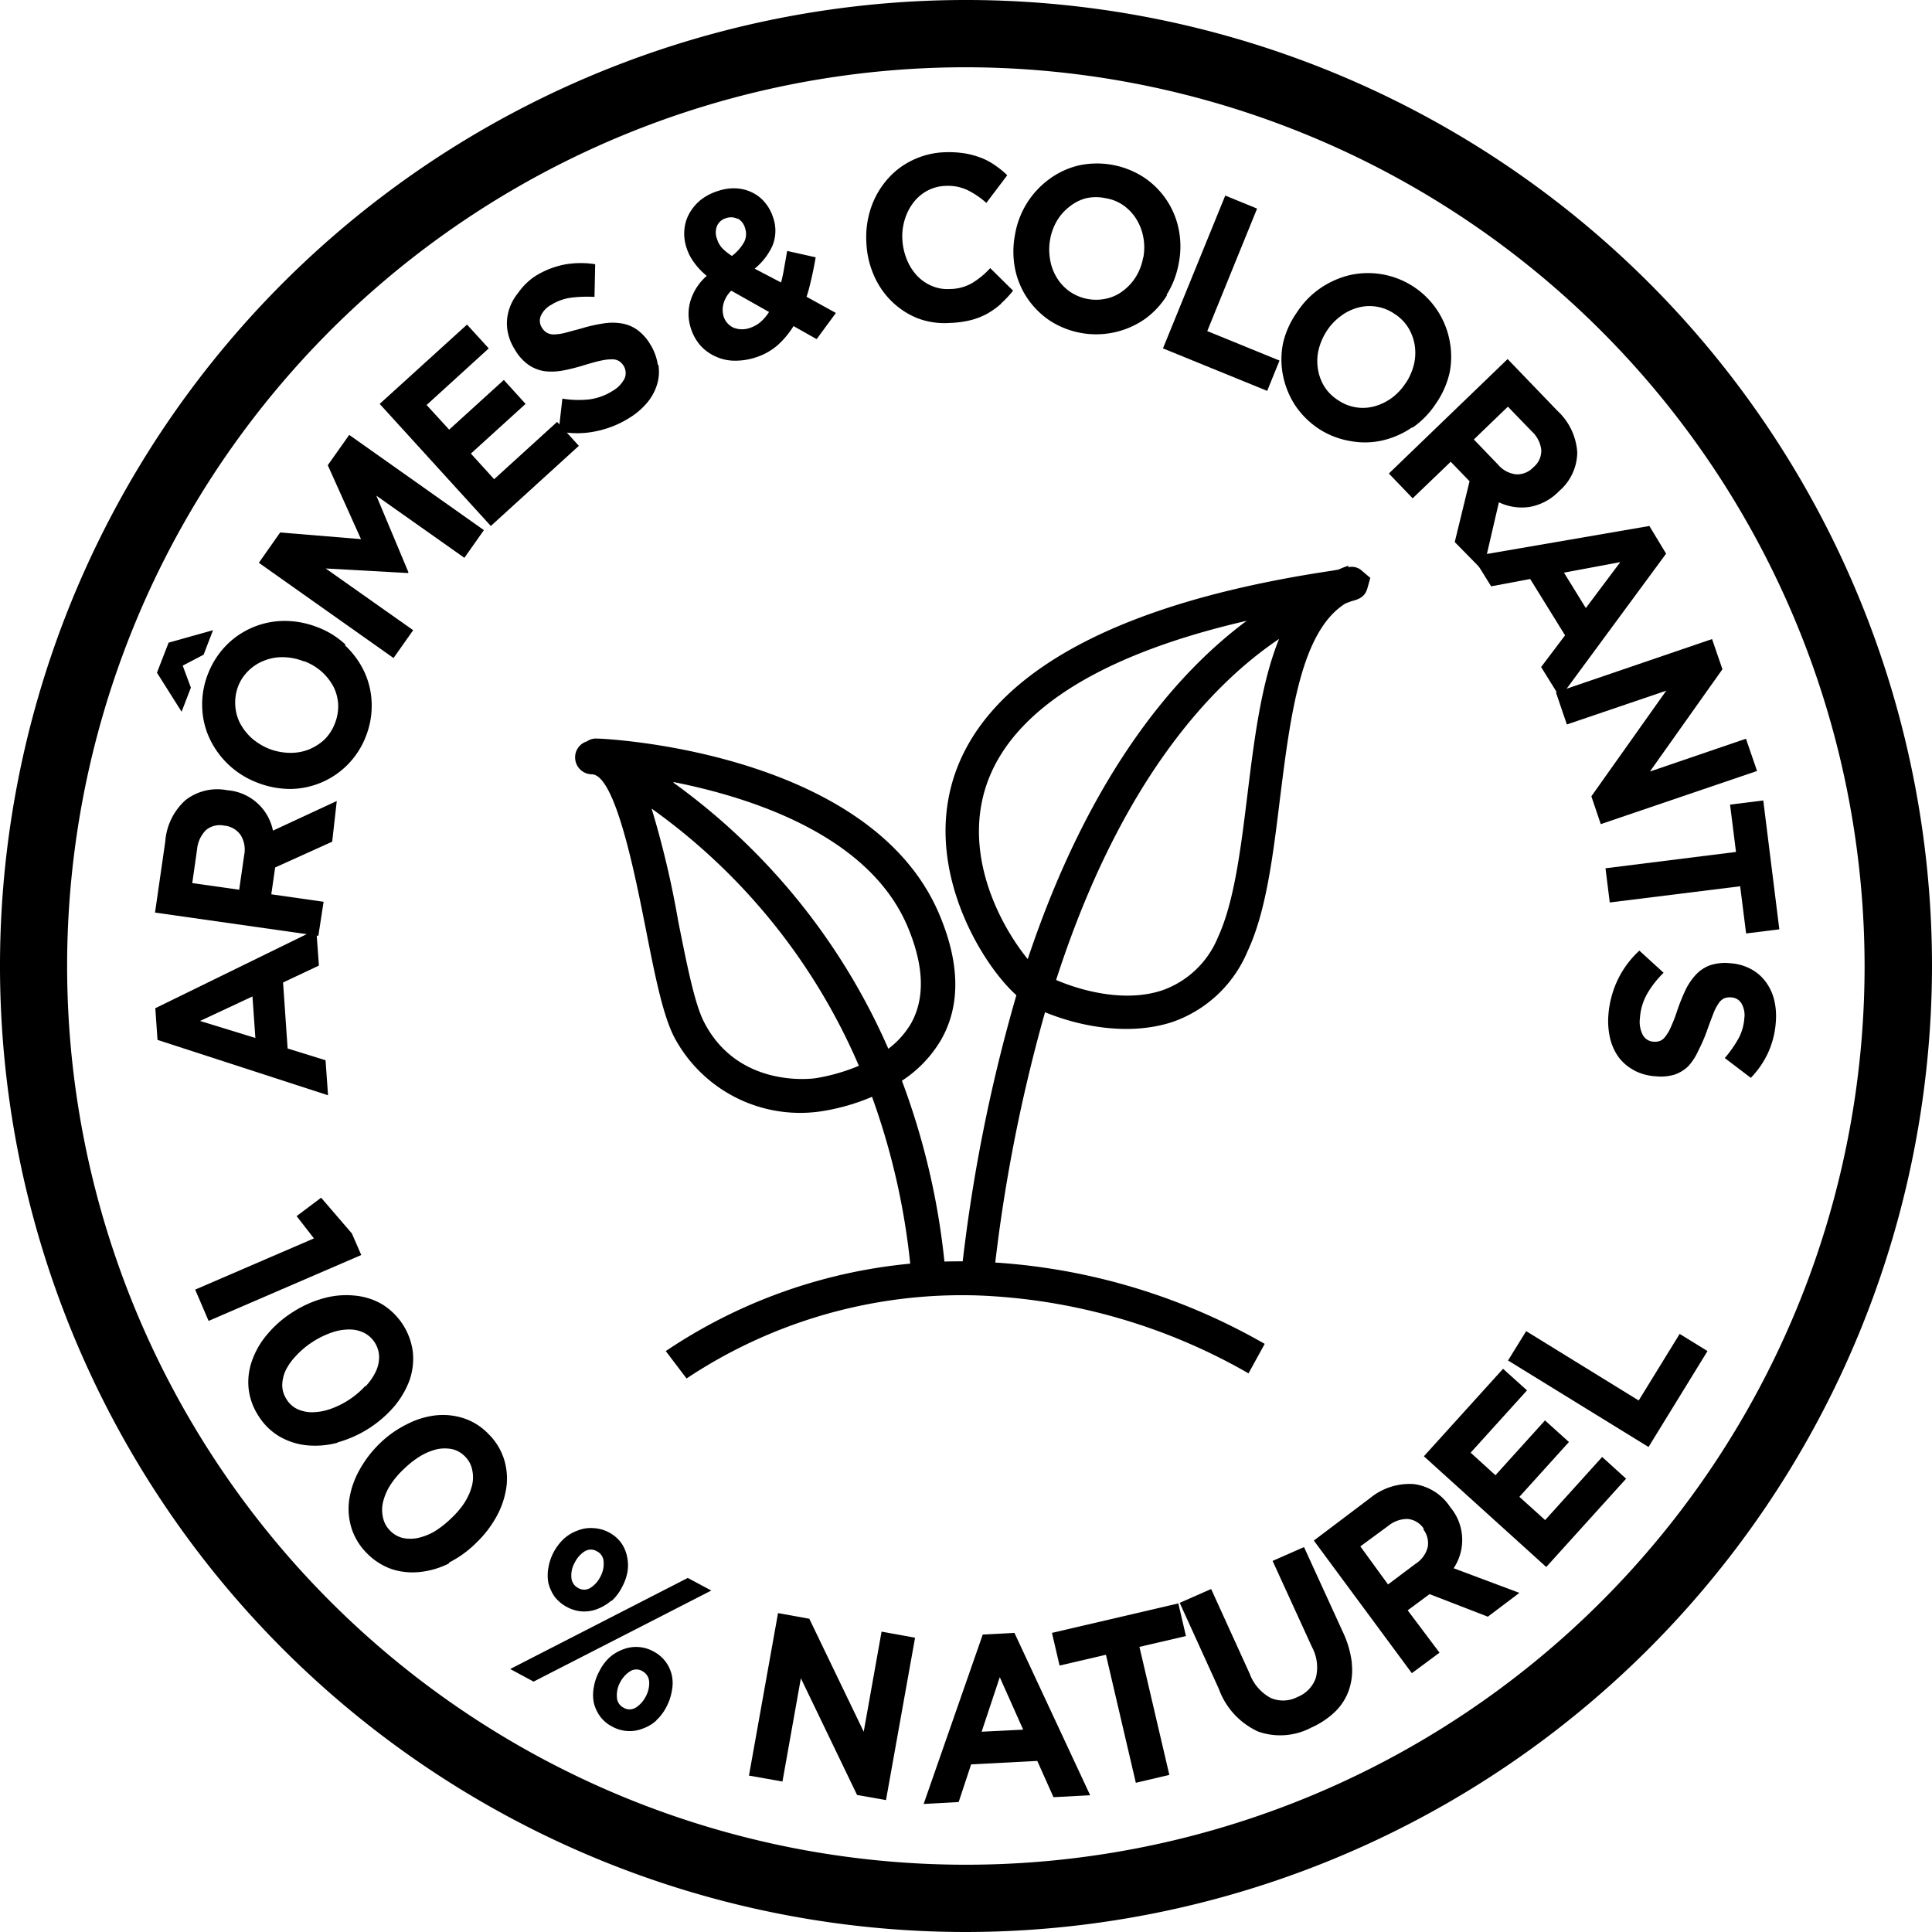 <svg xmlns="http://www.w3.org/2000/svg" viewBox="0 0 139.58 139.58"><g id="Calque_2" data-name="Calque 2"><g id="Calque_1-2" data-name="Calque 1"><path d="M69.79,4.86a64.93,64.93,0,1,0,64.92,64.93A65,65,0,0,0,69.79,4.86m0,134.72a69.79,69.79,0,1,1,69.79-69.79,69.87,69.87,0,0,1-69.79,69.79"></path><path d="M14.45,73.76l4,1.23-.21-3Zm8.59-4-2.59,1.22.33,4.77,2.74.85.18,2.53-12.32-4-.16-2.29,11.63-5.69Z"></path><path d="M16.2,59.65a1.55,1.55,0,0,0-1.33.33,2.26,2.26,0,0,0-.63,1.37l-.35,2.45,3.39.48.36-2.5a2,2,0,0,0-.26-1.46,1.64,1.64,0,0,0-1.14-.67ZM24,60.81l-4.12,1.86-.28,1.94,3.78.54L23,67.61l-11.8-1.68.74-5.13a4.45,4.45,0,0,1,1.47-3,3.74,3.74,0,0,1,3-.71h0a3.65,3.65,0,0,1,3.31,2.92l4.61-2.14Z"></path><path d="M21.92,47.77a4.12,4.12,0,0,0-1.45-.29,3.42,3.42,0,0,0-1.36.24,3.26,3.26,0,0,0-1.15.73,3.14,3.14,0,0,0-.77,1.17A3.33,3.33,0,0,0,17,51a3.15,3.15,0,0,0,.36,1.28,4,4,0,0,0,.86,1.08,4.47,4.47,0,0,0,1.25.75h0a4.34,4.34,0,0,0,1.45.28,3.6,3.6,0,0,0,1.36-.23,3.72,3.72,0,0,0,1.15-.72,3.27,3.27,0,0,0,.77-1.19,3.34,3.34,0,0,0,.23-1.38,3.19,3.19,0,0,0-.36-1.3,4,4,0,0,0-.86-1.07A4,4,0,0,0,22,47.78Zm3-1.15a6.26,6.26,0,0,1,1.38,1.87,5.74,5.74,0,0,1,.55,2.26,6,6,0,0,1-.41,2.43A5.91,5.91,0,0,1,21,57a6.57,6.57,0,0,1-2.39-.45h0a6.25,6.25,0,0,1-3.45-3.16,5.73,5.73,0,0,1-.55-2.25,6,6,0,0,1,.41-2.44,6.12,6.12,0,0,1,1.32-2.07,5.92,5.92,0,0,1,4.17-1.77,6.51,6.51,0,0,1,2.39.44l0,0a6.07,6.07,0,0,1,2.07,1.28M13.79,49.68l-.67,1.74L11.34,48.6l.84-2.17,3.21-.9-.68,1.77-1.51.79Z"></path><polygon points="33.55 40.3 27.19 35.81 29.51 41.35 29.47 41.4 23.53 41.07 29.85 45.53 28.43 47.54 18.7 40.66 20.24 38.47 26.08 38.95 23.68 33.61 25.23 31.42 34.96 38.3 33.55 40.3"></polygon><polygon points="35.46 38 27.43 29.18 33.74 23.45 35.31 25.17 30.82 29.26 32.45 31.04 36.4 27.45 37.97 29.18 34.02 32.77 35.7 34.62 40.25 30.48 41.82 32.21 35.46 38"></polygon><path d="M47.57,26.38a3.11,3.11,0,0,1-.11,1.43,3.73,3.73,0,0,1-.72,1.3,5.29,5.29,0,0,1-1.3,1.1,7.18,7.18,0,0,1-2.4.95,6.55,6.55,0,0,1-2.68,0l.27-2.36a7.21,7.21,0,0,0,1.9.06,4.15,4.15,0,0,0,1.73-.62,2.18,2.18,0,0,0,.86-.89,1,1,0,0,0-.07-.93l0,0a1.12,1.12,0,0,0-.32-.33.94.94,0,0,0-.48-.13,3.4,3.4,0,0,0-.77.08c-.31.06-.7.17-1.17.31a15,15,0,0,1-1.59.41,4.53,4.53,0,0,1-1.36.06,2.81,2.81,0,0,1-1.16-.45,3.44,3.44,0,0,1-1-1.11l0,0a3.61,3.61,0,0,1-.54-1.41,3.27,3.27,0,0,1,.09-1.39,3.51,3.51,0,0,1,.67-1.28A4.71,4.71,0,0,1,38.59,20a6.27,6.27,0,0,1,2.15-.88A6.6,6.6,0,0,1,43,19.09l-.05,2.36a9.51,9.51,0,0,0-1.72.06,3.62,3.62,0,0,0-1.4.51,1.7,1.7,0,0,0-.77.83.91.91,0,0,0,.09.82v0a1.07,1.07,0,0,0,.36.37,1,1,0,0,0,.52.12,3.59,3.59,0,0,0,.82-.12L42,23.73a11.28,11.28,0,0,1,1.58-.36,4.05,4.05,0,0,1,1.35,0,2.71,2.71,0,0,1,1.11.46,3.48,3.48,0,0,1,.91,1l0,0a3.86,3.86,0,0,1,.57,1.5"></path><path d="M52.83,21a2.08,2.08,0,0,0-.56.94,1.67,1.67,0,0,0,0,.89,1.32,1.32,0,0,0,.74.85,1.7,1.7,0,0,0,1.2,0,2.28,2.28,0,0,0,.74-.42,3.32,3.32,0,0,0,.61-.72Zm.45-5.19a1.05,1.05,0,0,0-.82-.05,1,1,0,0,0-.66.57,1.28,1.28,0,0,0,0,.93,1.77,1.77,0,0,0,.37.66,3.81,3.81,0,0,0,.71.57,3.31,3.31,0,0,0,.88-1,1.28,1.28,0,0,0,.07-1,1.12,1.12,0,0,0-.53-.7M59,24.5l-1.67-.94a6.4,6.4,0,0,1-1.15,1.38,4.5,4.5,0,0,1-1.61.89,4.78,4.78,0,0,1-1.51.23,3.34,3.34,0,0,1-1.35-.3,3.28,3.28,0,0,1-1.1-.79,3.5,3.5,0,0,1-.71-1.29,3.32,3.32,0,0,1,0-2,3.93,3.93,0,0,1,1.16-1.75,5,5,0,0,1-.94-1,3.58,3.58,0,0,1-.54-1.09,3.24,3.24,0,0,1-.14-1.2,2.92,2.92,0,0,1,.33-1.16,3.4,3.4,0,0,1,.81-1,3.84,3.84,0,0,1,1.32-.69,3.45,3.45,0,0,1,1.32-.18,3,3,0,0,1,1.15.31,2.73,2.73,0,0,1,.9.72,3.12,3.12,0,0,1,.58,1.06,2.87,2.87,0,0,1-.05,2.07,4.59,4.59,0,0,1-1.28,1.64l1.91,1a11.21,11.21,0,0,0,.23-1.1c.07-.38.14-.78.21-1.18l2.06.46c-.08.46-.17.94-.28,1.42s-.23,1-.38,1.43l2.12,1.17Z"></path><path d="M72.33,21.94a6.06,6.06,0,0,1-1,.72,5.26,5.26,0,0,1-1.2.47,7.26,7.26,0,0,1-1.49.2A5.5,5.5,0,0,1,66.31,23a5.72,5.72,0,0,1-1.89-1.23,5.87,5.87,0,0,1-1.29-1.89,6.57,6.57,0,0,1-.54-2.39v0A6.64,6.64,0,0,1,62.93,15a6.09,6.09,0,0,1,1.14-2,5.53,5.53,0,0,1,1.8-1.4A5.76,5.76,0,0,1,68.24,11a7.52,7.52,0,0,1,1.46.08,6.2,6.2,0,0,1,1.2.33,4.66,4.66,0,0,1,1,.54,6.58,6.58,0,0,1,.87.71l-1.51,2a6.09,6.09,0,0,0-1.39-.94,3.3,3.3,0,0,0-1.56-.29,3,3,0,0,0-1.3.34,3.15,3.15,0,0,0-1,.84,3.77,3.77,0,0,0-.63,1.21,4.1,4.1,0,0,0-.19,1.45v0a4.51,4.51,0,0,0,.31,1.44,3.77,3.77,0,0,0,.71,1.16,3.15,3.15,0,0,0,1.07.77,2.88,2.88,0,0,0,1.35.24,3.24,3.24,0,0,0,1.62-.44,5.91,5.91,0,0,0,1.29-1.07L73.19,21a7.59,7.59,0,0,1-.86.92"></path><path d="M82.6,18.61a4,4,0,0,0,0-1.47,3.8,3.8,0,0,0-.49-1.29,3.41,3.41,0,0,0-.93-1,3.06,3.06,0,0,0-1.3-.53,3.33,3.33,0,0,0-1.41,0,3.19,3.19,0,0,0-1.19.6,3.62,3.62,0,0,0-.9,1,4,4,0,0,0-.51,1.37v0a4.09,4.09,0,0,0,0,1.48,3.58,3.58,0,0,0,.48,1.29,3.37,3.37,0,0,0,.93,1,3.36,3.36,0,0,0,2.71.5,3.07,3.07,0,0,0,1.2-.59,3.75,3.75,0,0,0,.89-1,4,4,0,0,0,.51-1.37Zm1.7,2.74a6,6,0,0,1-1.59,1.7,6.16,6.16,0,0,1-6.87.11,6,6,0,0,1-1.63-1.63,5.9,5.9,0,0,1-.88-2.13,6.45,6.45,0,0,1,0-2.44v0a6.24,6.24,0,0,1,2.45-4,5.86,5.86,0,0,1,2.12-1,6.22,6.22,0,0,1,4.75.86,5.89,5.89,0,0,1,2.51,3.76,6.26,6.26,0,0,1,0,2.44v0a6.42,6.42,0,0,1-.87,2.27"></path><polygon points="84.02 25.17 88.52 14.13 90.82 15.07 87.22 23.92 92.44 26.05 91.55 28.24 84.02 25.17"></polygon><path d="M101.56,27.68a4.32,4.32,0,0,0,.59-1.34,3.64,3.64,0,0,0,.06-1.39,3.54,3.54,0,0,0-.47-1.28,3.22,3.22,0,0,0-1-1,3.18,3.18,0,0,0-2.65-.44,3.63,3.63,0,0,0-1.23.61,4.05,4.05,0,0,0-1,1.06l0,0a4.37,4.37,0,0,0-.59,1.35,3.59,3.59,0,0,0-.06,1.38,3.45,3.45,0,0,0,.46,1.28,3.15,3.15,0,0,0,1,1,3.17,3.17,0,0,0,2.65.44,3.9,3.9,0,0,0,1.23-.6,4.1,4.1,0,0,0,1-1.07Zm.48,3.18a6.21,6.21,0,0,1-2.12.95,5.7,5.7,0,0,1-2.33.06A6,6,0,0,1,95.31,31a6.14,6.14,0,0,1-1.75-1.73,6.25,6.25,0,0,1-.87-2.15,5.94,5.94,0,0,1,0-2.3,6.29,6.29,0,0,1,1-2.24l0,0a6.14,6.14,0,0,1,1.69-1.75,6.4,6.4,0,0,1,2.12-.95,6,6,0,0,1,7.23,4.74,5.94,5.94,0,0,1,0,2.3,6.41,6.41,0,0,1-1,2.25v0a6.27,6.27,0,0,1-1.7,1.74"></path><path d="M110.79,33.75a1.53,1.53,0,0,0,.56-1.26,2.16,2.16,0,0,0-.69-1.33l-1.72-1.78-2.46,2.37,1.75,1.82a2,2,0,0,0,1.31.7,1.61,1.61,0,0,0,1.23-.5Zm-5.69,5.41,1.07-4.39-1.36-1.41L102.06,36l-1.72-1.79,8.58-8.27,3.59,3.73a4.49,4.49,0,0,1,1.44,3,3.73,3.73,0,0,1-1.31,2.81l0,0a3.9,3.9,0,0,1-2.17,1.15,3.85,3.85,0,0,1-2.18-.34l-1.15,4.95Z"></path><path d="M117.06,40.61l-4.07.76,1.58,2.56Zm-5.72,7.58,1.73-2.29-2.52-4.07-2.82.53-1.34-2.16L119.16,38l1.21,2L112.71,50.4Z"></path><polygon points="114.97 57.53 120.38 49.9 113.2 52.34 112.41 50.02 123.69 46.17 124.44 48.35 119.2 55.74 126.14 53.37 126.94 55.7 115.65 59.54 114.97 57.53"></polygon><polygon points="125.72 64.03 116.3 65.2 115.99 62.73 125.42 61.55 124.99 58.13 127.39 57.83 128.55 67.14 126.15 67.44 125.72 64.03"></polygon><path d="M118.05,77.32a3.33,3.33,0,0,1-1.1-.93,3.8,3.8,0,0,1-.62-1.35,5.5,5.5,0,0,1-.13-1.7,7.17,7.17,0,0,1,.65-2.5,6.87,6.87,0,0,1,1.59-2.16l1.75,1.6A7,7,0,0,0,119,71.8a4.11,4.11,0,0,0-.52,1.75,2.07,2.07,0,0,0,.21,1.23.94.94,0,0,0,.79.48h0a1.07,1.07,0,0,0,.45-.06.88.88,0,0,0,.39-.32,2.82,2.82,0,0,0,.39-.67,10.39,10.39,0,0,0,.44-1.13,14,14,0,0,1,.6-1.51,4.44,4.44,0,0,1,.76-1.14,2.65,2.65,0,0,1,1-.68,3.45,3.45,0,0,1,1.49-.16h0a3.65,3.65,0,0,1,1.44.39,3.23,3.23,0,0,1,1.08.89,3.68,3.68,0,0,1,.64,1.3,4.94,4.94,0,0,1,.14,1.61,6.41,6.41,0,0,1-.55,2.25,6.55,6.55,0,0,1-1.26,1.84l-1.88-1.43a8.82,8.82,0,0,0,1-1.43,3.59,3.59,0,0,0,.41-1.43,1.68,1.68,0,0,0-.22-1.11.9.9,0,0,0-.71-.41h0a1.16,1.16,0,0,0-.51.06,1,1,0,0,0-.41.36,3.46,3.46,0,0,0-.38.73c-.12.31-.27.7-.44,1.18a11.69,11.69,0,0,1-.64,1.49A4.33,4.33,0,0,1,122,77a2.65,2.65,0,0,1-1,.63,3.45,3.45,0,0,1-1.36.13h0a3.89,3.89,0,0,1-1.55-.41"></path><polygon points="25.42 89.11 26.1 90.67 15.07 95.43 14.1 93.17 22.68 89.47 21.43 87.86 23.2 86.53 25.42 89.11"></polygon><path d="M26.39,100.18a4.18,4.18,0,0,0,.75-1.07,2.48,2.48,0,0,0,.25-1.1,2,2,0,0,0-1.09-1.72,2.38,2.38,0,0,0-1.08-.24,3.86,3.86,0,0,0-1.28.23,6.34,6.34,0,0,0-1.36.67,6.13,6.13,0,0,0-1.19,1A4.26,4.26,0,0,0,20.64,99a2.7,2.7,0,0,0-.25,1.09,1.9,1.9,0,0,0,.31,1,1.83,1.83,0,0,0,.78.71,2.56,2.56,0,0,0,1.09.23,4.08,4.08,0,0,0,1.28-.23,6.11,6.11,0,0,0,1.36-.67,6,6,0,0,0,1.18-1m-2,4.1a6.21,6.21,0,0,1-2.2.19,4.93,4.93,0,0,1-2-.64,4.45,4.45,0,0,1-1.51-1.48,4.49,4.49,0,0,1-.72-2,4.58,4.58,0,0,1,.25-2,6,6,0,0,1,1.1-1.9,7.88,7.88,0,0,1,1.85-1.61,8,8,0,0,1,2.24-1,6.05,6.05,0,0,1,2.21-.19,4.81,4.81,0,0,1,2,.63,4.75,4.75,0,0,1,2.22,3.48,4.74,4.74,0,0,1-.24,2,6.38,6.38,0,0,1-1.11,1.9,8.35,8.35,0,0,1-4.1,2.6"></path><path d="M33.6,108.49a4.08,4.08,0,0,0,.51-1.2,2.5,2.5,0,0,0,0-1.12,1.86,1.86,0,0,0-.51-.94,1.92,1.92,0,0,0-.91-.53,2.76,2.76,0,0,0-1.11,0,4.28,4.28,0,0,0-1.2.49,6.77,6.77,0,0,0-1.2.94,6.12,6.12,0,0,0-1,1.19,4.13,4.13,0,0,0-.51,1.21,2.46,2.46,0,0,0,0,1.11,1.86,1.86,0,0,0,.51.94,1.89,1.89,0,0,0,.91.53,2.6,2.6,0,0,0,1.11,0,4.18,4.18,0,0,0,1.21-.48,7.1,7.1,0,0,0,1.19-.94,6.12,6.12,0,0,0,1-1.19m-1.14,4.44a6.06,6.06,0,0,1-2.12.63,4.89,4.89,0,0,1-2.05-.21,4.67,4.67,0,0,1-1.78-1.14,4.51,4.51,0,0,1-1.11-1.8,4.74,4.74,0,0,1-.18-2,6.24,6.24,0,0,1,.68-2.09,8.1,8.1,0,0,1,1.49-2,7.66,7.66,0,0,1,2-1.43,6,6,0,0,1,2.13-.65,4.9,4.9,0,0,1,2,.22,4.38,4.38,0,0,1,1.78,1.14,4.44,4.44,0,0,1,1.11,1.8,4.68,4.68,0,0,1,.18,2,6.17,6.17,0,0,1-.69,2.1,7.88,7.88,0,0,1-1.48,1.94,7.72,7.72,0,0,1-2,1.45"></path><path d="M46.9,121.51a.92.92,0,0,0-.48-.77.84.84,0,0,0-.89,0,2.05,2.05,0,0,0-.72.79,1.94,1.94,0,0,0-.24,1.08.88.88,0,0,0,.47.76.84.84,0,0,0,.89,0,2,2,0,0,0,.72-.8,2,2,0,0,0,.25-1.07m.52,2.8a2.89,2.89,0,0,1-1,.59,2.5,2.5,0,0,1-1.08.17,2.6,2.6,0,0,1-1.11-.32,2.5,2.5,0,0,1-.87-.73,2.76,2.76,0,0,1-.46-1,2.93,2.93,0,0,1,0-1.11,3.59,3.59,0,0,1,.39-1.14,3.44,3.44,0,0,1,.73-1,3.08,3.08,0,0,1,1-.6,2.59,2.59,0,0,1,2.19.15,2.61,2.61,0,0,1,.87.73,2.67,2.67,0,0,1,.46,1,2.76,2.76,0,0,1,0,1.11,3.74,3.74,0,0,1-.38,1.14,3.44,3.44,0,0,1-.75,1m-3.8-11.45a.87.87,0,0,0-.48-.76.84.84,0,0,0-.89,0,2,2,0,0,0-.71.8,1.85,1.85,0,0,0-.25,1.07.9.9,0,0,0,.48.77.84.84,0,0,0,.89,0,2,2,0,0,0,.72-.8,1.91,1.91,0,0,0,.24-1.07m.53,2.81a3.32,3.32,0,0,1-1,.59,2.61,2.61,0,0,1-1.08.17,2.66,2.66,0,0,1-1.1-.32,2.75,2.75,0,0,1-.88-.73,3,3,0,0,1-.46-1,3,3,0,0,1,0-1.11,3.71,3.71,0,0,1,1.13-2.1,3,3,0,0,1,1-.59,2.46,2.46,0,0,1,1.08-.17,2.68,2.68,0,0,1,2,1,2.59,2.59,0,0,1,.46,1,2.93,2.93,0,0,1,.05,1.11,3.54,3.54,0,0,1-.39,1.13,3.46,3.46,0,0,1-.74,1m-5.66,5.85-1.69-.91L49.69,114l1.7.91Z"></path><polygon points="61.92 129.68 57.86 121.25 56.53 128.71 54.11 128.28 56.21 116.54 58.47 116.95 62.4 125.11 63.69 117.88 66.11 118.32 64.01 130.05 61.92 129.68"></polygon><path d="M72.23,121.17l-1.31,3.94,3-.15Zm3.88,8.67-1.17-2.62-4.78.25-.9,2.72-2.53.14L71,118.09l2.29-.12,5.47,11.73Z"></path><polygon points="82.32 118.98 84.48 128.23 82.06 128.8 79.9 119.55 76.55 120.33 76 117.97 85.13 115.84 85.68 118.2 82.32 118.98"></polygon><path d="M97.66,120.17a4.42,4.42,0,0,1-.21,1.94,4,4,0,0,1-1,1.56,6,6,0,0,1-1.73,1.15,4.79,4.79,0,0,1-3.82.28A5.42,5.42,0,0,1,88.05,122l-2.82-6.2,2.27-1,2.79,6.13a3.28,3.28,0,0,0,1.51,1.74,2.25,2.25,0,0,0,1.94-.07,2.29,2.29,0,0,0,1.33-1.4,3.1,3.1,0,0,0-.29-2.22l-2.84-6.21,2.27-1L97,117.87a7.19,7.19,0,0,1,.67,2.3"></path><path d="M102.87,110.46a1.55,1.55,0,0,0-1.18-.72,2.19,2.19,0,0,0-1.41.51l-2,1.47,2,2.75,2-1.5a2,2,0,0,0,.87-1.21,1.63,1.63,0,0,0-.33-1.28Zm4.62,6.34-4.21-1.63-1.58,1.17L104,119.4l-2,1.48-7.08-9.58L99,108.22a4.49,4.49,0,0,1,3.15-1,3.71,3.71,0,0,1,2.62,1.66l0,0a3.68,3.68,0,0,1,.25,4.42l4.75,1.78Z"></path><polygon points="111.71 113.21 102.87 105.21 108.59 98.89 110.32 100.45 106.25 104.95 108.04 106.58 111.62 102.62 113.35 104.18 109.77 108.14 111.63 109.82 115.75 105.26 117.48 106.83 111.71 113.21"></polygon><polygon points="119.1 104.54 108.95 98.29 110.26 96.17 118.39 101.18 121.35 96.37 123.36 97.61 119.1 104.54"></polygon><path d="M90.2,99.22a42.45,42.45,0,0,0-19.6-5.63,35.94,35.94,0,0,0-21,6L48.1,97.61a38,38,0,0,1,22.56-6.46,44.94,44.94,0,0,1,20.71,5.94Z"></path><path d="M48.66,56.55A46.77,46.77,0,0,1,64.18,75.77a6.24,6.24,0,0,0,1.65-1.85c1-1.8.94-4.14-.27-7-2.78-6.54-11.17-9.28-16.9-10.42m-1.61,1.83A67.88,67.88,0,0,1,49,66.56c.6,3,1.17,5.92,1.85,7.25,2.46,4.84,7.82,4.12,8.05,4.09A13.76,13.76,0,0,0,62.05,77a44.19,44.19,0,0,0-15-18.6m20,34.49a1.22,1.22,0,0,1-1.24-1.09A50.73,50.73,0,0,0,63,79.24a15.19,15.19,0,0,1-3.75,1.06,10.3,10.3,0,0,1-10.55-5.39c-.83-1.63-1.4-4.52-2.06-7.88-.77-3.87-2.19-11.08-3.89-11.09a1.22,1.22,0,0,1-1.2-1.23,1.2,1.2,0,0,1,.86-1.15,1.11,1.11,0,0,1,.72-.2c.81,0,19.75,1,24.71,12.65,1.52,3.56,1.57,6.64.14,9.13a8.94,8.94,0,0,1-2.82,2.94,52.53,52.53,0,0,1,3.11,13.45,1.22,1.22,0,0,1-1.09,1.34h-.09"></path><path d="M90.07,44.85c-11.54,2.66-18.13,7.24-19.19,13.39-.8,4.63,1.69,9,3.37,11.05,4.58-13.71,10.93-20.81,15.82-24.44M76.3,70.8c1.94.83,5.06,1.63,7.69.74a6.78,6.78,0,0,0,4-3.82c1.17-2.53,1.64-6.3,2.13-10.29s1-8.11,2.29-11.27C87.67,49.35,81,56.23,76.3,70.8M71.84,92.51l-2.41-.28a117.77,117.77,0,0,1,4-20.33c-2.25-2-6-7.93-4.93-14.07,1-5.83,6.62-13.44,27.68-16.59l.52-.09a7.49,7.49,0,0,1,.71-.28l0,.11a1.08,1.08,0,0,1,1,.27l.59.5-.21.75c-.16.55-.49.77-1.14.93l-.43.16c-3.25,2-4,8.17-4.75,14.14-.51,4.18-1,8.14-2.34,11a9.13,9.13,0,0,1-5.44,5.11c-3.07,1-6.61.35-9.19-.71a116.15,116.15,0,0,0-3.74,19.37"></path></g></g></svg>